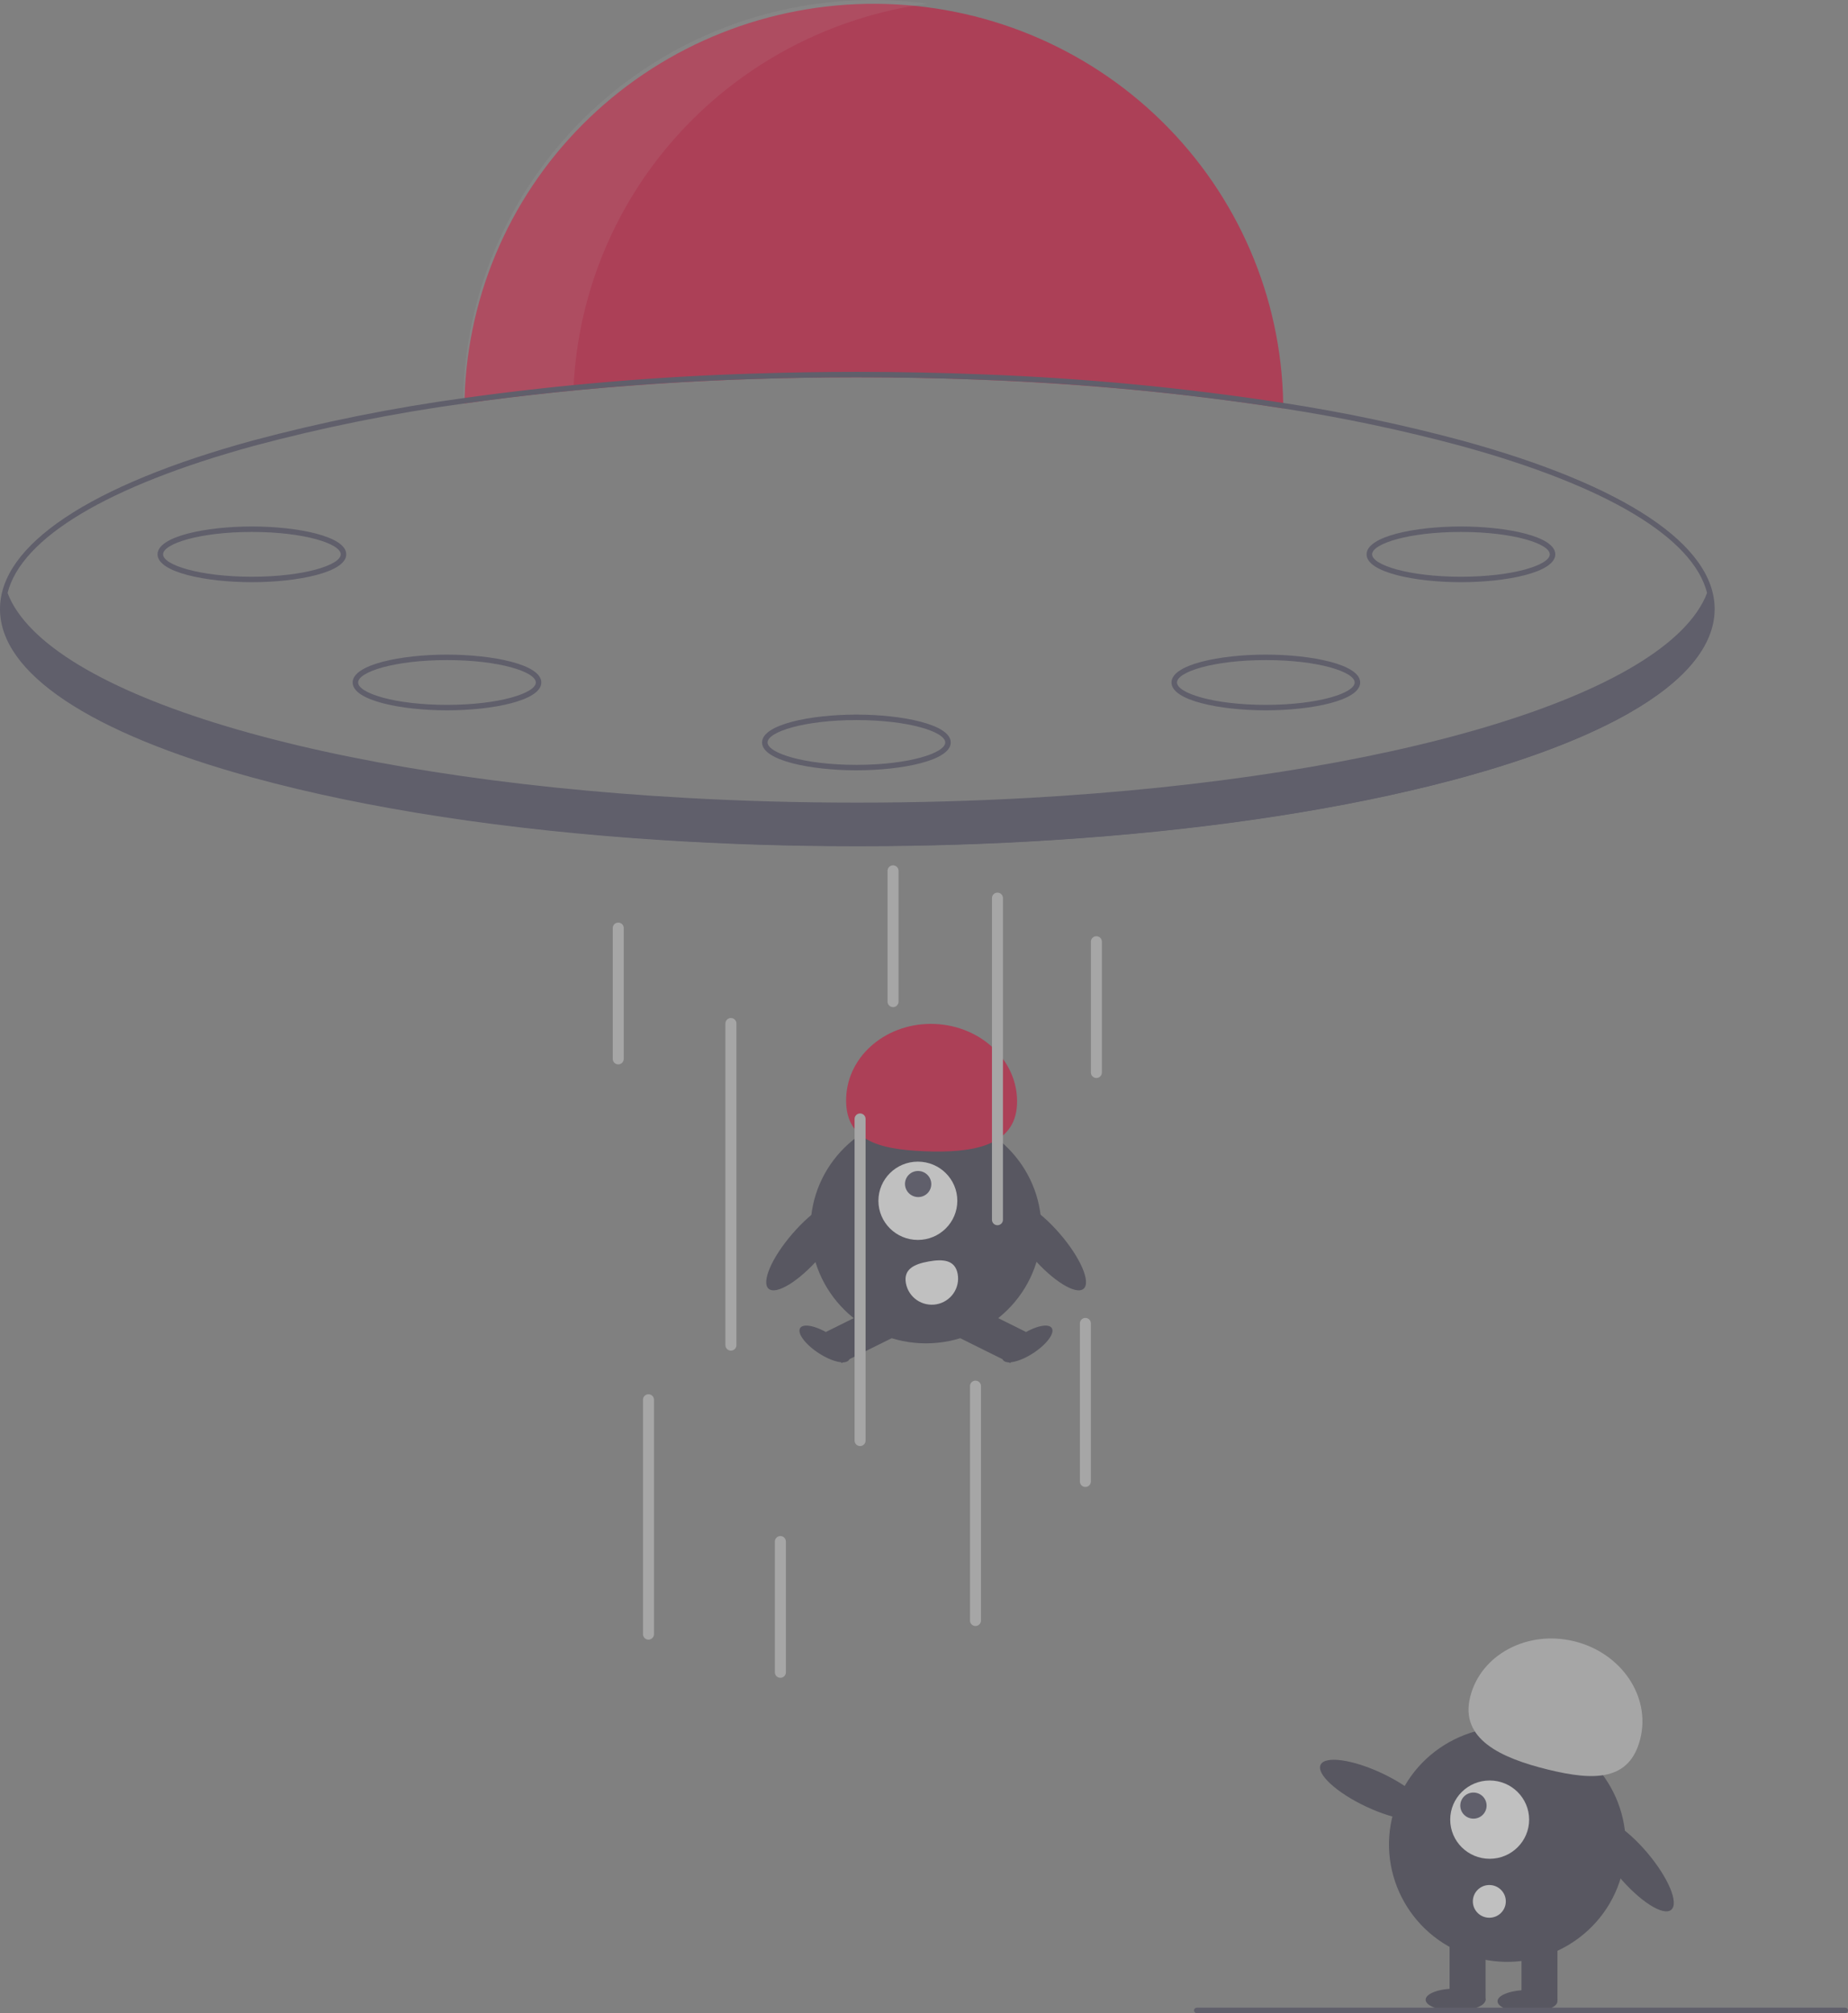 <svg width="168" height="183" viewBox="0 0 168 183" fill="none" xmlns="http://www.w3.org/2000/svg">
<rect x="0" y="0" width="168" height="183" fill="#808080" stroke="none"/>
<g opacity="0.5" clip-path="url(#clip0_171_6247)">
<path d="M116.657 37.127C105.011 35.283 91.749 34.299 77.938 34.299C65.297 34.299 53.12 35.122 42.221 36.673C42.223 36.507 42.226 36.341 42.233 36.175C42.522 26.537 46.6 17.393 53.594 10.697C60.589 4.002 69.945 0.287 79.665 0.346C89.383 0.405 98.694 4.233 105.605 11.013C112.517 17.792 116.482 26.985 116.652 36.626C116.654 36.795 116.657 36.961 116.657 37.127Z" fill="#d8002e"/>
<g opacity="0.1">
<path d="M84.321 0.332C79.152 -0.36 73.894 0.032 68.887 1.485C63.881 2.937 59.238 5.417 55.259 8.764C51.281 12.111 48.055 16.249 45.792 20.912C43.529 25.575 42.279 30.657 42.122 35.83C42.114 35.996 42.112 36.162 42.109 36.328C45.347 35.867 48.7 35.472 52.143 35.142C52.564 26.524 56.012 18.325 61.89 11.967C67.768 5.608 75.704 1.492 84.321 0.332V0.332Z" fill="white"/>
</g>
<path d="M132.94 40.056C127.579 38.614 122.142 37.469 116.653 36.626C107.656 35.243 98.587 34.378 89.489 34.036C85.7 33.883 81.84 33.803 77.938 33.803C74.846 33.803 71.778 33.853 68.753 33.952C59.879 34.212 51.026 34.954 42.234 36.175C35.726 37.064 29.28 38.36 22.937 40.056C8.146 44.113 0 49.551 0 55.365C0 61.179 8.146 66.617 22.937 70.674C33.339 73.529 46.163 75.474 60.138 76.366C65.905 76.738 71.868 76.927 77.938 76.927C84.028 76.927 90.011 76.736 95.797 76.364C108.514 75.549 120.28 73.861 130.127 71.407C130.18 71.392 130.23 71.38 130.282 71.368C130.946 71.204 131.601 71.033 132.248 70.862C132.48 70.798 132.71 70.736 132.94 70.674C132.953 70.668 132.966 70.664 132.98 70.661C133.2 70.602 133.417 70.54 133.634 70.48C134.069 70.356 134.499 70.235 134.921 70.109C134.941 70.104 134.958 70.099 134.976 70.094C135.343 69.985 135.703 69.876 136.06 69.767C136.352 69.675 136.642 69.586 136.929 69.494C137.139 69.427 137.346 69.36 137.551 69.293C137.701 69.244 137.848 69.197 137.993 69.147C138.191 69.083 138.388 69.016 138.583 68.949C138.665 68.921 138.748 68.894 138.828 68.865C139.015 68.802 139.197 68.738 139.38 68.674C139.577 68.604 139.774 68.532 139.969 68.463C140.132 68.406 140.294 68.347 140.454 68.287C140.589 68.235 140.721 68.185 140.856 68.136C141.223 67.999 141.583 67.858 141.938 67.719C142.115 67.648 142.292 67.578 142.467 67.506C142.64 67.437 142.815 67.365 142.984 67.293C143.264 67.177 143.539 67.06 143.809 66.944C143.939 66.884 144.071 66.827 144.198 66.773C144.296 66.728 144.391 66.686 144.488 66.641C144.558 66.612 144.628 66.579 144.696 66.547C144.948 66.433 145.198 66.317 145.442 66.2C146.382 65.754 147.259 65.298 148.073 64.832C153.181 61.93 155.877 58.711 155.877 55.365C155.877 49.551 147.731 44.113 132.94 40.056ZM132.805 70.198C122.391 73.055 109.531 75.001 95.519 75.886C89.821 76.245 83.931 76.431 77.938 76.431C71.966 76.431 66.095 76.248 60.415 75.888C46.381 75.006 33.501 73.06 23.072 70.198C8.516 66.203 0.5 60.936 0.5 55.365C0.5 54.873 0.563 54.382 0.685 53.905C1.958 48.879 9.795 44.175 23.072 40.532C29.367 38.849 35.763 37.561 42.222 36.673C51.067 35.445 59.973 34.701 68.9 34.443C71.878 34.346 74.891 34.298 77.938 34.299C81.788 34.299 85.595 34.376 89.337 34.524C98.487 34.863 107.61 35.732 116.658 37.127C122.099 37.966 127.49 39.103 132.805 40.532C146.08 44.175 153.913 48.877 155.19 53.9C155.314 54.379 155.377 54.871 155.377 55.365C155.377 60.936 147.361 66.203 132.805 70.198V70.198Z" fill="#3F3D56"/>
<path d="M155.735 55.59C155.735 58.901 152.984 62.034 148.073 64.832C147.256 65.298 146.377 65.754 145.443 66.2C145.198 66.317 144.948 66.433 144.696 66.547C144.628 66.579 144.558 66.612 144.488 66.641C144.391 66.686 144.296 66.728 144.199 66.773C144.071 66.827 143.939 66.884 143.809 66.944C143.539 67.06 143.264 67.177 142.985 67.293C142.815 67.365 142.64 67.437 142.467 67.506C142.293 67.578 142.115 67.648 141.938 67.719C141.583 67.858 141.223 67.999 140.856 68.136C140.721 68.185 140.589 68.235 140.454 68.287C140.294 68.347 140.132 68.406 139.969 68.463C139.775 68.532 139.577 68.604 139.38 68.674C139.198 68.738 139.015 68.802 138.828 68.865C138.748 68.894 138.666 68.921 138.583 68.949C138.388 69.016 138.191 69.083 137.994 69.147C137.849 69.197 137.701 69.244 137.551 69.293C137.346 69.36 137.139 69.427 136.929 69.494C136.642 69.586 136.352 69.675 136.06 69.767C135.703 69.876 135.343 69.985 134.976 70.094C134.958 70.099 134.941 70.104 134.921 70.109C134.499 70.235 134.069 70.356 133.634 70.48C133.417 70.54 133.2 70.602 132.98 70.661C132.966 70.664 132.953 70.668 132.94 70.674C132.71 70.736 132.48 70.798 132.248 70.862C131.604 71.031 130.947 71.202 130.282 71.368C130.23 71.38 130.18 71.392 130.127 71.407C120.547 73.781 108.794 75.511 95.787 76.347C90.089 76.711 84.149 76.904 78.046 76.904C71.888 76.904 65.898 76.709 60.155 76.337C25.872 74.119 0.357 65.672 0.357 55.59C0.36 54.977 0.454 54.367 0.637 53.781C0.652 53.823 0.667 53.863 0.685 53.905C4.249 63.194 29.547 70.701 62.371 72.532C67.399 72.815 72.608 72.961 77.939 72.961C83.292 72.961 88.52 72.812 93.569 72.53C126.365 70.691 151.638 63.182 155.19 53.9C155.25 53.752 155.302 53.603 155.347 53.454C155.601 54.139 155.732 54.861 155.735 55.59V55.59Z" fill="#3F3D56"/>
<path d="M22.9 52.923C18.743 52.923 14.324 52.035 14.324 50.391C14.324 48.746 18.743 47.859 22.9 47.859C27.058 47.859 31.476 48.746 31.476 50.391C31.476 52.035 27.058 52.923 22.9 52.923ZM22.9 48.354C18.141 48.354 14.824 49.428 14.824 50.391C14.824 51.354 18.141 52.427 22.9 52.427C27.66 52.427 30.976 51.354 30.976 50.391C30.976 49.428 27.66 48.354 22.9 48.354V48.354Z" fill="#3F3D56"/>
<path d="M40.635 64.571C36.477 64.571 32.059 63.684 32.059 62.039C32.059 60.394 36.477 59.507 40.635 59.507C44.792 59.507 49.21 60.394 49.21 62.039C49.21 63.684 44.792 64.571 40.635 64.571ZM40.635 60.002C35.875 60.002 32.558 61.076 32.558 62.039C32.558 63.002 35.875 64.075 40.635 64.075C45.394 64.075 48.711 63.002 48.711 62.039C48.711 61.076 45.394 60.002 40.635 60.002V60.002Z" fill="#3F3D56"/>
<path d="M132.812 52.923C128.655 52.923 124.236 52.035 124.236 50.391C124.236 48.746 128.655 47.859 132.812 47.859C136.97 47.859 141.388 48.746 141.388 50.391C141.388 52.035 136.97 52.923 132.812 52.923ZM132.812 48.354C128.053 48.354 124.736 49.428 124.736 50.391C124.736 51.354 128.053 52.427 132.812 52.427C137.572 52.427 140.889 51.354 140.889 50.391C140.889 49.428 137.572 48.354 132.812 48.354V48.354Z" fill="#3F3D56"/>
<path d="M115.076 64.571C110.919 64.571 106.5 63.684 106.5 62.039C106.5 60.394 110.919 59.507 115.076 59.507C119.233 59.507 123.652 60.394 123.652 62.039C123.652 63.684 119.233 64.571 115.076 64.571ZM115.076 60.002C110.316 60.002 107 61.076 107 62.039C107 63.002 110.316 64.075 115.076 64.075C119.835 64.075 123.152 63.002 123.152 62.039C123.152 61.076 119.835 60.002 115.076 60.002V60.002Z" fill="#3F3D56"/>
<path d="M77.855 70.023C73.698 70.023 69.279 69.136 69.279 67.491C69.279 65.847 73.698 64.959 77.855 64.959C82.013 64.959 86.431 65.847 86.431 67.491C86.431 69.136 82.013 70.023 77.855 70.023ZM77.855 65.455C73.096 65.455 69.779 66.528 69.779 67.491C69.779 68.454 73.096 69.528 77.855 69.528C82.615 69.528 85.931 68.454 85.931 67.491C85.931 66.528 82.615 65.455 77.855 65.455V65.455Z" fill="#3F3D56"/>
<path d="M84.178 122.113C89.975 122.113 94.673 117.451 94.673 111.7C94.673 105.95 89.975 101.288 84.178 101.288C78.382 101.288 73.684 105.95 73.684 111.7C73.684 117.451 78.382 122.113 84.178 122.113Z" fill="#2F2E41"/>
<path d="M80.188 118.541L75.08 121.079L76.508 123.907L81.615 121.369L80.188 118.541Z" fill="#2F2E41"/>
<path d="M77.18 123.62C77.483 123.164 76.735 122.145 75.51 121.344C74.285 120.543 73.047 120.262 72.744 120.718C72.441 121.174 73.188 122.193 74.413 122.994C75.638 123.796 76.877 124.076 77.18 123.62Z" fill="#2F2E41"/>
<path d="M88.168 118.541L86.74 121.37L91.848 123.907L93.276 121.079L88.168 118.541Z" fill="#2F2E41"/>
<path d="M93.942 122.994C95.167 122.193 95.915 121.174 95.612 120.718C95.309 120.262 94.07 120.543 92.845 121.344C91.62 122.145 90.873 123.164 91.175 123.62C91.478 124.076 92.717 123.796 93.942 122.994Z" fill="#2F2E41"/>
<path d="M83.442 112.712C85.423 112.712 87.029 111.119 87.029 109.154C87.029 107.188 85.423 105.595 83.442 105.595C81.461 105.595 79.856 107.188 79.856 109.154C79.856 111.119 81.461 112.712 83.442 112.712Z" fill="white"/>
<path d="M84.315 108.471C84.78 108.01 84.777 107.259 84.309 106.795C83.841 106.33 83.084 106.328 82.619 106.789C82.154 107.25 82.157 108.001 82.625 108.465C83.094 108.93 83.85 108.933 84.315 108.471Z" fill="#3F3D56"/>
<path d="M92.456 100.373C92.614 96.518 89.265 93.254 84.977 93.081C80.688 92.908 77.084 95.893 76.926 99.747C76.768 103.602 79.749 104.478 84.038 104.651C88.326 104.824 92.298 104.228 92.456 100.373Z" fill="#d8002e"/>
<path d="M98.506 117.153C99.196 116.565 98.225 114.32 96.338 112.138C94.45 109.956 92.36 108.664 91.67 109.252C90.98 109.84 91.95 112.085 93.838 114.267C95.726 116.449 97.816 117.741 98.506 117.153Z" fill="#2F2E41"/>
<path d="M74.547 114.267C76.434 112.085 77.405 109.84 76.715 109.252C76.025 108.664 73.935 109.956 72.047 112.138C70.159 114.319 69.189 116.565 69.879 117.152C70.569 117.74 72.659 116.448 74.547 114.267Z" fill="#2F2E41"/>
<path d="M87.061 115.804C87.174 116.423 87.035 117.061 86.674 117.578C86.314 118.096 85.76 118.45 85.136 118.563C84.512 118.675 83.869 118.537 83.347 118.179C82.826 117.821 82.469 117.272 82.356 116.653L82.355 116.649C82.119 115.36 83.124 114.903 84.424 114.67C85.723 114.437 86.825 114.514 87.061 115.804Z" fill="white"/>
<path d="M66.447 122.776C66.314 122.776 66.187 122.724 66.094 122.631C66 122.538 65.947 122.412 65.947 122.28V93.036C65.947 92.904 66 92.778 66.094 92.685C66.187 92.592 66.314 92.54 66.447 92.54C66.579 92.54 66.706 92.592 66.8 92.685C66.894 92.778 66.947 92.904 66.947 93.036V122.28C66.947 122.412 66.894 122.538 66.8 122.631C66.706 122.724 66.579 122.776 66.447 122.776Z" fill="#CCCCCC"/>
<path d="M58.953 149.047C58.82 149.047 58.693 148.994 58.599 148.901C58.506 148.808 58.453 148.682 58.453 148.551V127.237C58.453 127.106 58.506 126.98 58.599 126.887C58.693 126.794 58.82 126.741 58.953 126.741C59.085 126.741 59.212 126.794 59.306 126.887C59.4 126.98 59.452 127.106 59.452 127.237V148.551C59.452 148.682 59.4 148.808 59.306 148.901C59.212 148.994 59.085 149.047 58.953 149.047V149.047Z" fill="#CCCCCC"/>
<path d="M78.189 131.45C78.057 131.45 77.93 131.398 77.836 131.305C77.742 131.212 77.689 131.086 77.689 130.955V101.71C77.689 101.579 77.742 101.452 77.836 101.36C77.93 101.267 78.057 101.214 78.189 101.214C78.322 101.214 78.449 101.267 78.542 101.36C78.636 101.452 78.689 101.579 78.689 101.71V130.955C78.689 131.086 78.636 131.212 78.542 131.305C78.449 131.398 78.322 131.45 78.189 131.45Z" fill="#CCCCCC"/>
<path d="M70.943 152.516C70.811 152.516 70.683 152.464 70.59 152.371C70.496 152.278 70.443 152.152 70.443 152.021V140.125C70.443 139.993 70.496 139.867 70.59 139.774C70.683 139.681 70.811 139.629 70.943 139.629C71.076 139.629 71.203 139.681 71.296 139.774C71.39 139.867 71.443 139.993 71.443 140.125V152.021C71.443 152.152 71.39 152.278 71.296 152.371C71.203 152.464 71.076 152.516 70.943 152.516V152.516Z" fill="#CCCCCC"/>
<path d="M81.185 91.549C81.053 91.549 80.926 91.497 80.832 91.404C80.738 91.311 80.686 91.185 80.686 91.053V79.157C80.686 79.026 80.738 78.9 80.832 78.807C80.926 78.714 81.053 78.661 81.185 78.661C81.318 78.661 81.445 78.714 81.538 78.807C81.632 78.9 81.685 79.026 81.685 79.157V91.053C81.685 91.185 81.632 91.311 81.538 91.404C81.445 91.497 81.318 91.549 81.185 91.549V91.549Z" fill="#CCCCCC"/>
<path d="M56.205 96.753C56.072 96.753 55.945 96.701 55.851 96.608C55.758 96.515 55.705 96.389 55.705 96.258V84.362C55.705 84.23 55.758 84.104 55.851 84.011C55.945 83.918 56.072 83.866 56.205 83.866C56.337 83.866 56.464 83.918 56.558 84.011C56.652 84.104 56.704 84.23 56.704 84.362V96.258C56.704 96.389 56.652 96.515 56.558 96.608C56.464 96.701 56.337 96.753 56.205 96.753V96.753Z" fill="#CCCCCC"/>
<path d="M99.671 97.993C99.539 97.993 99.412 97.94 99.318 97.847C99.225 97.754 99.172 97.628 99.172 97.497V85.601C99.172 85.469 99.225 85.343 99.318 85.25C99.412 85.157 99.539 85.105 99.671 85.105C99.804 85.105 99.931 85.157 100.025 85.25C100.118 85.343 100.171 85.469 100.171 85.601V97.497C100.171 97.628 100.118 97.754 100.025 97.847C99.931 97.94 99.804 97.993 99.671 97.993Z" fill="#CCCCCC"/>
<path d="M98.671 135.168C98.539 135.168 98.412 135.116 98.318 135.023C98.225 134.93 98.172 134.804 98.172 134.672V120.298C98.172 120.166 98.225 120.04 98.318 119.947C98.412 119.854 98.539 119.802 98.671 119.802C98.804 119.802 98.931 119.854 99.025 119.947C99.118 120.04 99.171 120.166 99.171 120.298V134.672C99.171 134.804 99.118 134.93 99.025 135.023C98.931 135.116 98.804 135.168 98.671 135.168Z" fill="#CCCCCC"/>
<path d="M88.679 147.807C88.547 147.807 88.42 147.755 88.326 147.662C88.232 147.569 88.18 147.443 88.18 147.312V125.998C88.18 125.866 88.232 125.74 88.326 125.647C88.42 125.554 88.547 125.502 88.679 125.502C88.812 125.502 88.939 125.554 89.033 125.647C89.126 125.74 89.179 125.866 89.179 125.998V147.312C89.179 147.443 89.126 147.569 89.033 147.662C88.939 147.755 88.812 147.807 88.679 147.807Z" fill="#CCCCCC"/>
<path d="M90.677 111.376C90.545 111.376 90.418 111.323 90.324 111.23C90.23 111.137 90.178 111.011 90.178 110.88V81.635C90.178 81.504 90.23 81.378 90.324 81.285C90.418 81.192 90.545 81.14 90.677 81.14C90.81 81.14 90.937 81.192 91.031 81.285C91.124 81.378 91.177 81.504 91.177 81.635V110.88C91.177 111.011 91.124 111.137 91.031 111.23C90.937 111.323 90.81 111.376 90.677 111.376Z" fill="#CCCCCC"/>
<path d="M151.928 173.606C152.643 173.012 151.677 170.699 149.769 168.439C147.862 166.179 145.736 164.829 145.021 165.423C144.306 166.017 145.273 168.33 147.18 170.59C149.087 172.85 151.213 174.2 151.928 173.606Z" fill="#2F2E41"/>
<path d="M147.238 171.036C149.117 165.444 146.071 159.399 140.434 157.535C134.797 155.671 128.705 158.693 126.826 164.286C124.947 169.878 127.993 175.923 133.63 177.787C139.267 179.651 145.359 176.629 147.238 171.036Z" fill="#2F2E41"/>
<path d="M141.587 176.038H138.318V181.848H141.587V176.038Z" fill="#2F2E41"/>
<path d="M135.05 176.038H131.781V181.848H135.05V176.038Z" fill="#2F2E41"/>
<path d="M138.862 182.928C140.367 182.928 141.586 182.475 141.586 181.915C141.586 181.356 140.367 180.902 138.862 180.902C137.358 180.902 136.139 181.356 136.139 181.915C136.139 182.475 137.358 182.928 138.862 182.928Z" fill="#2F2E41"/>
<path d="M132.325 182.793C133.829 182.793 135.049 182.34 135.049 181.78C135.049 181.22 133.829 180.767 132.325 180.767C130.821 180.767 129.602 181.22 129.602 181.78C129.602 182.34 130.821 182.793 132.325 182.793Z" fill="#2F2E41"/>
<path d="M133.654 154.244C134.615 150.406 138.855 148.147 143.125 149.199C147.395 150.251 150.078 154.215 149.118 158.054C148.157 161.892 144.97 161.904 140.7 160.852C136.43 159.8 132.693 158.082 133.654 154.244Z" fill="#CCCCCC"/>
<path d="M129.774 164.996C130.174 164.159 128.322 162.458 125.638 161.195C122.953 159.932 120.453 159.586 120.054 160.422C119.654 161.258 121.506 162.959 124.19 164.222C126.875 165.485 129.375 165.832 129.774 164.996Z" fill="#2F2E41"/>
<path d="M135.425 168.967C137.406 168.967 139.012 167.374 139.012 165.409C139.012 163.444 137.406 161.85 135.425 161.85C133.444 161.85 131.838 163.444 131.838 165.409C131.838 167.374 133.444 168.967 135.425 168.967Z" fill="white"/>
<path d="M133.95 165.319C134.61 165.319 135.145 164.788 135.145 164.133C135.145 163.478 134.61 162.947 133.95 162.947C133.289 162.947 132.754 163.478 132.754 164.133C132.754 164.788 133.289 165.319 133.95 165.319Z" fill="#3F3D56"/>
<path d="M135.393 174.326C136.221 174.326 136.892 173.66 136.892 172.839C136.892 172.018 136.221 171.352 135.393 171.352C134.566 171.352 133.895 172.018 133.895 172.839C133.895 173.66 134.566 174.326 135.393 174.326Z" fill="white"/>
<path d="M167.75 183H108.797C108.73 183 108.667 182.974 108.62 182.927C108.573 182.881 108.547 182.818 108.547 182.752C108.547 182.686 108.573 182.623 108.62 182.577C108.667 182.53 108.73 182.504 108.797 182.504H167.75C167.816 182.504 167.88 182.53 167.927 182.577C167.974 182.623 168 182.686 168 182.752C168 182.818 167.974 182.881 167.927 182.927C167.88 182.974 167.816 183 167.75 183Z" fill="#3F3D56"/>
</g>
<defs>
<clipPath id="clip0_171_6247">
<rect width="168" height="183" fill="white"/>
</clipPath>
</defs>
</svg>
